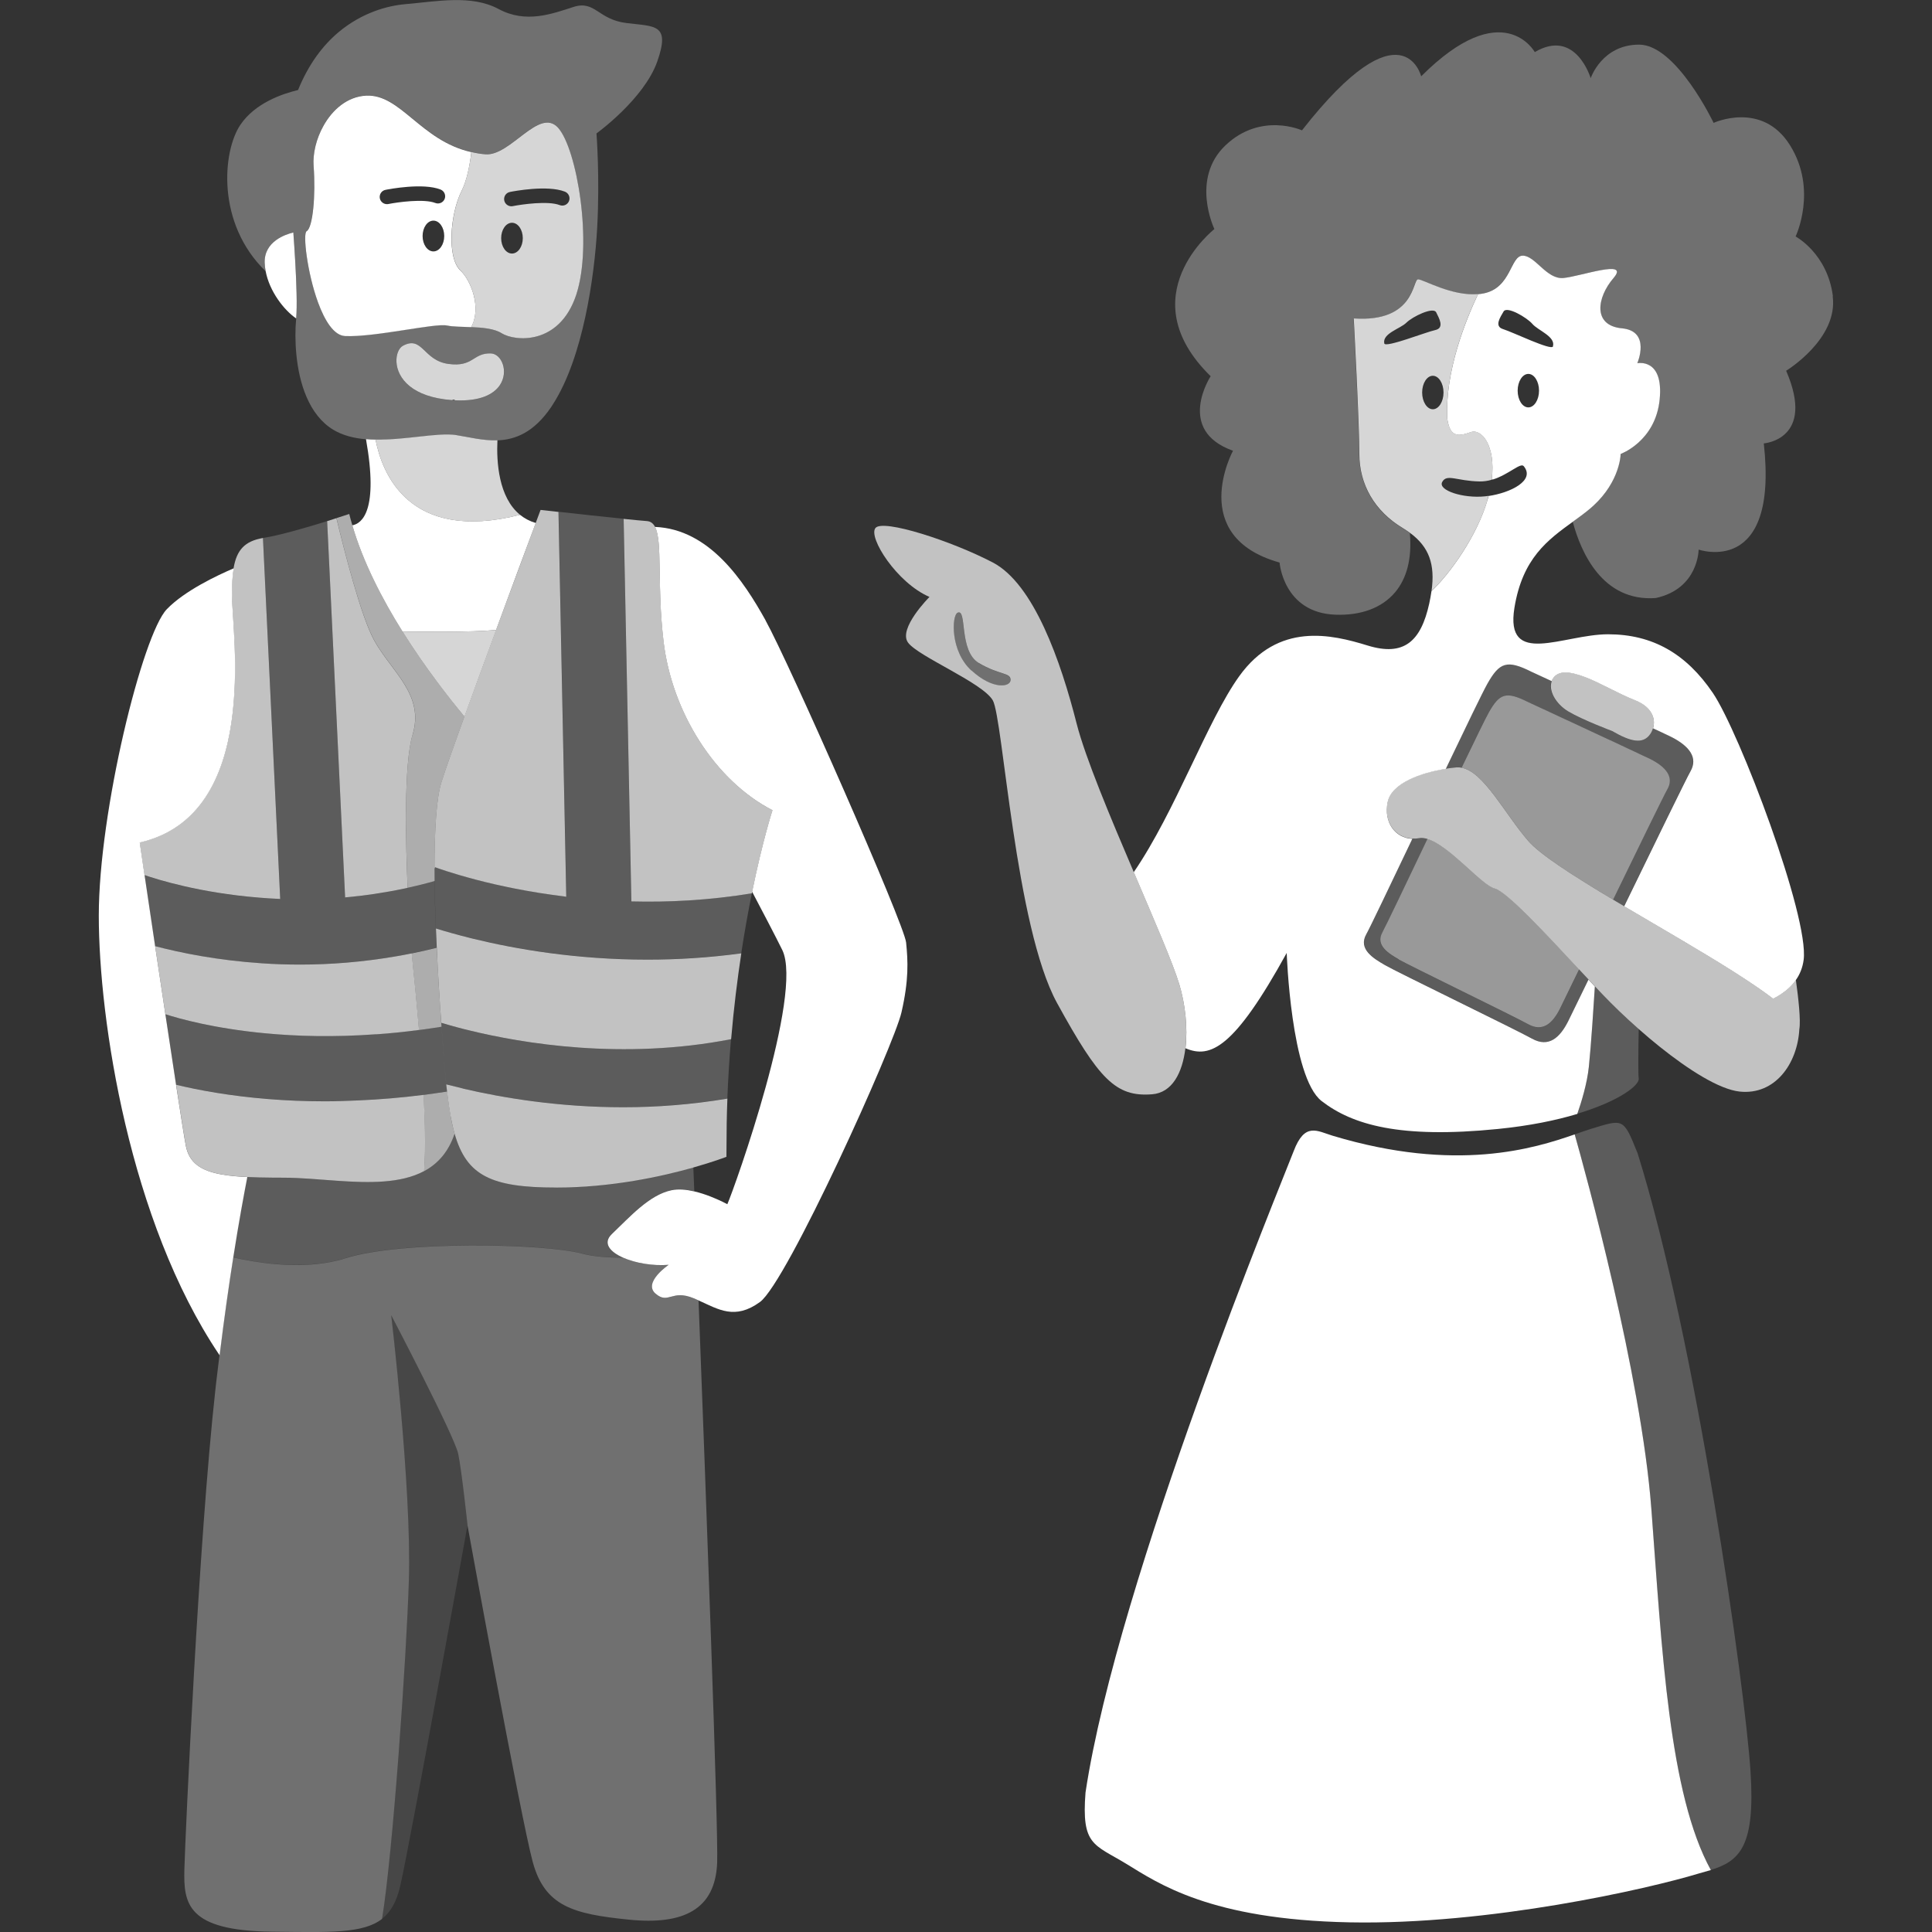 <svg viewBox="0 0 300 300" xmlns="http://www.w3.org/2000/svg"><rect x="0" y="0" width="300" height="300" fill="#333333" stroke="none"/><g fill="#fff"><path d="m 284.61 45.98 c -.87 -6.65 -5.79 -9.26 -5.79 -9.26 s 3.47 -7.23 -.87 -14.17 -11.86 -3.47 -11.86 -3.47 -5.79 -12.15 -11.57 -12.15 -7.52 5.21 -7.52 5.21 -2.31 -7.81 -8.68 -4.05 c 0 0 -4.92 -8.97 -17.64 3.76 0 0 -2.89 -11.57 -18.51 8.39 0 0 -6.36 -2.89 -11.86 2.31 -5.5 5.21 -1.74 13.02 -1.74 13.02 s -13.31 10.41 -.58 22.85 c 0 0 -5.5 8.39 3.47 11.57 0 0 -7.23 13.31 7.23 17.36 0 0 .58 7.81 8.68 8.1 3.91 .14 7.2 -1.02 9.28 -3.5 1.75 -2.1 2.63 -5.14 2.27 -9.18 -.35 -.26 -.73 -.52 -1.14 -.76 -4.34 -2.6 -6.73 -6.73 -6.73 -11.5 s -.87 -21.04 -.87 -21.04 c 9.55 .65 9.11 -6.07 9.98 -6.07 .81 0 5.21 2.64 9.32 2.29 .29 -.03 .59 -.06 .87 -.12 4.34 -.87 4.12 -5.86 6.07 -5.86 s 3.69 3.69 6.29 3.47 10.41 -3.04 7.81 0 -3.25 7.38 1.3 7.81 c 4.56 .43 2.39 5.42 2.39 5.42 s 4.12 -.87 3.47 5.64 -6.07 8.46 -6.07 8.46 c 0 .65 -.43 4.99 -4.99 8.68 -.79 .64 -1.6 1.23 -2.41 1.82 1.26 4.71 4.6 12.46 12.9 11.85 6.65 -1.45 6.65 -7.52 6.65 -7.52 s 12.44 4.34 10.12 -16.49 c 0 0 8.1 -.58 3.47 -11.28 0 0 8.1 -4.92 7.23 -11.57 z" opacity=".3"/><path d="m 230.96 77.65 c .07 -.22 .11 -.43 .17 -.65 -.18 .03 -.36 .05 -.53 .07 -3.4 .36 -7.38 -.94 -6.65 -2.24 .72 -1.3 2.24 -.14 5.79 -.07 .66 .01 1.3 -.09 1.89 -.26 0 -.03 .01 -.06 .01 -.08 .63 -5.25 -1.57 -7.93 -3.28 -7.32 -2.03 .72 -3.18 .72 -3.62 -2.03 -.42 -7.38 2.92 -15.53 4.77 -19.4 -4.11 .35 -8.51 -2.29 -9.32 -2.29 -.87 0 -.43 6.73 -9.98 6.07 0 0 .87 16.27 .87 21.04 s 2.39 8.89 6.73 11.5 c .41 .25 .78 .5 1.14 .76 2.94 2.17 3.92 4.85 3.34 9.02 2.95 -2.78 7.07 -8.61 8.69 -14.12 z m -16.01 -24.33 c -.32 -1.55 2.5 -2.28 3.44 -3.22 s 4.18 -2.51 4.62 -1.6 c .44 .9 1.34 2.42 -.14 2.75 -1.48 .32 -7.77 2.81 -7.92 2.08 z m 5.88 7.63 c 0 -1.44 .75 -2.6 1.66 -2.6 s 1.66 1.17 1.66 2.6 -.75 2.6 -1.66 2.6 -1.66 -1.17 -1.66 -2.6 z" opacity=".8"/><path d="m 251.64 70.5 s 5.42 -1.95 6.07 -8.46 -3.47 -5.64 -3.47 -5.64 2.17 -4.99 -2.39 -5.42 -3.91 -4.77 -1.3 -7.81 c 2.6 -3.04 -5.21 -.22 -7.81 0 s -4.34 -3.47 -6.29 -3.47 -1.74 4.99 -6.07 5.86 c -.29 .06 -.58 .1 -.87 .12 -1.84 3.87 -5.19 12.02 -4.77 19.4 .43 2.75 1.59 2.75 3.62 2.03 1.7 -.61 3.91 2.07 3.28 7.32 .05 .01 .1 .02 .16 .03 2.5 -.78 4.31 -2.69 4.81 -2.07 .91 1.11 .4 2.13 -.75 2.94 -1.18 .84 -3.04 1.44 -4.72 1.69 -.06 .22 -.1 .43 -.17 .65 -1.62 5.51 -5.74 11.34 -8.69 14.12 -.09 .61 -.2 1.25 -.35 1.94 -1.3 5.86 -3.91 8.24 -9.55 6.51 -5.64 -1.74 -13.88 -3.69 -19.96 4.77 -4.95 6.89 -9.9 20.98 -16.37 30.42 3.11 7.29 6.04 14.04 7.04 17.31 .97 3.18 1.36 6.87 .99 10.03 3.86 1.65 7.56 .02 15.72 -14.8 0 0 .65 19.31 5.42 23 s 12.15 5.86 27.33 4.34 c 5.02 -.5 9.12 -1.36 12.37 -2.34 .63 -1.81 1.53 -4.72 1.8 -7.35 .34 -3.25 .76 -9.71 .93 -12.45 -.32 -.34 -.65 -.69 -.99 -1.06 -1.63 3.36 -2.82 5.8 -3.13 6.42 -1.3 2.6 -3.04 4.19 -5.64 2.75 -2.6 -1.45 -21.12 -10.41 -22.85 -11.43 -1.74 -1.01 -4.19 -2.46 -2.89 -4.77 .55 -.97 3.63 -7.43 7.16 -14.83 -2.73 -.12 -4.48 -2.63 -3.83 -5.71 .62 -2.99 5.32 -4.58 9.02 -5.15 3.1 -6.48 5.75 -11.97 6.46 -13.22 1.88 -3.33 3.04 -3.76 6.8 -1.88 0 0 1.27 .59 3.2 1.48 .04 -.11 .07 -.23 .13 -.33 .87 -1.45 2.75 -1.16 5.06 -.29 s 4.92 2.46 7.81 3.62 c 2.42 .97 3.21 2.75 2.72 4.32 1.1 .52 1.97 .93 2.49 1.17 3.33 1.59 4.48 3.47 3.33 5.5 -.62 1.08 -5.59 11.28 -10.3 20.97 5.66 3.35 11.88 6.91 16.96 10.13 2.37 1.51 4.49 2.93 6.17 4.22 1.33 -.67 2.64 -1.61 3.55 -2.93 .6 -.86 1.03 -1.89 1.19 -3.11 .87 -6.73 -9.98 -35.36 -14.1 -41.44 -4.12 -6.07 -9.33 -9.11 -16.27 -9.11 s -16.05 5.21 -14.54 -4.12 c 1.26 -7.72 5.19 -10.54 9.09 -13.37 .81 -.59 1.63 -1.18 2.41 -1.82 4.56 -3.69 4.99 -8.03 4.99 -8.68 z m -14.32 -7.24 c -.92 0 -1.66 -1.17 -1.66 -2.6 s .75 -2.6 1.66 -2.6 1.66 1.17 1.66 2.6 -.75 2.6 -1.66 2.6 z m 3.83 -9.47 c -.21 .72 -6.29 -2.24 -7.74 -2.68 -1.45 -.43 -.43 -1.88 .07 -2.75 .51 -.87 3.62 .94 4.48 1.95 .87 1.01 3.62 1.95 3.18 3.47 z"/><path d="m 183.09 152.72 c -1 -3.26 -3.93 -10.02 -7.04 -17.31 -3.65 -8.54 -7.54 -17.82 -8.87 -23.05 -2.46 -9.69 -6.65 -21.69 -13.02 -25.02 s -17.07 -6.8 -18.22 -5.35 c -1.16 1.45 3.33 8.53 8.39 10.7 0 0 -4.92 4.92 -3.33 7.09 s 11.57 6.22 13.16 8.97 3.47 35.14 9.98 47 9.11 14.61 14.75 14.17 c 3.11 -.24 4.72 -3.3 5.18 -7.18 .37 -3.16 -.01 -6.85 -.99 -10.03 z m -32.25 -48.6 c -3.33 -3.04 -3.04 -8.53 -2.17 -8.97 1.56 -.78 .14 5.93 3.33 7.81 3.18 1.88 4.92 1.45 4.92 2.6 s -2.75 1.59 -6.07 -1.45 z" opacity=".7"/><path d="m 244.51 176.15 c -6.2 2.16 -18.35 5.99 -37.56 .21 -2.42 -.73 -4.34 -2.17 -6.07 2.39 -1.74 4.56 -27.33 66.38 -32.32 99.58 -.65 8.24 1.3 8.03 6.29 11.06 4.99 3.04 13.02 8.68 34.71 9.11 s 46.43 -5.21 54.24 -7.59 c .65 -.18 1.27 -.35 1.86 -.53 -6.51 -11.8 -7.58 -34.14 -9.24 -56.09 -1.58 -20.89 -10.31 -52.52 -11.9 -58.13 z"/><path d="m 254.24 178.97 c -2.17 -5.42 -2.17 -5.21 -7.16 -3.69 -.7 .21 -1.56 .52 -2.57 .87 1.59 5.62 10.32 37.24 11.9 58.13 1.66 21.95 2.73 44.3 9.24 56.09 4.48 -1.4 6.93 -3.61 6.17 -15.31 -.87 -13.23 -8.46 -67.03 -17.57 -96.1 z" opacity=".2"/><path d="m 242.24 156.62 c -1.14 2.29 -2.67 3.69 -4.96 2.42 s -18.56 -9.15 -20.08 -10.04 c -1.53 -.89 -3.69 -2.16 -2.54 -4.19 .52 -.92 3.62 -7.42 7 -14.52 -.45 -.13 -.88 -.19 -1.26 -.12 s -.74 .08 -1.08 .07 c -3.53 7.4 -6.61 13.86 -7.16 14.83 -1.3 2.31 1.16 3.76 2.89 4.77 1.74 1.01 20.25 9.98 22.85 11.43 s 4.34 -.14 5.64 -2.75 c .31 -.62 1.5 -3.06 3.13 -6.42 -.47 -.51 -.96 -1.03 -1.46 -1.56 -1.55 3.19 -2.68 5.53 -2.97 6.1 z" opacity=".2"/><path d="m 226.95 119.21 c 2.07 -4.31 3.72 -7.7 4.23 -8.6 1.65 -2.92 2.67 -3.31 5.97 -1.65 0 0 15.89 7.37 18.81 8.77 s 3.94 3.05 2.92 4.83 c -.52 .9 -4.48 9.03 -8.42 17.13 .57 .34 1.14 .68 1.72 1.02 4.71 -9.69 9.68 -19.89 10.3 -20.97 1.16 -2.03 0 -3.91 -3.33 -5.5 -.52 -.25 -1.39 -.66 -2.49 -1.17 -.09 .3 -.22 .6 -.41 .88 -1.16 1.74 -3.18 1.16 -5.93 -.43 0 0 -4.63 -1.74 -6.8 -3.04 -2.02 -1.21 -3.14 -3.29 -2.59 -4.74 -1.92 -.89 -3.2 -1.48 -3.2 -1.48 -3.76 -1.88 -4.92 -1.45 -6.8 1.88 -.71 1.25 -3.36 6.74 -6.46 13.22 .59 -.09 1.16 -.16 1.69 -.2 .26 -.02 .51 0 .77 .05 z" opacity=".2"/><path d="m 243.54 110.48 c 2.17 1.3 6.8 3.04 6.8 3.04 2.75 1.59 4.77 2.17 5.93 .43 .19 -.28 .31 -.58 .41 -.88 .49 -1.57 -.3 -3.35 -2.72 -4.32 -2.89 -1.16 -5.5 -2.75 -7.81 -3.62 s -4.19 -1.16 -5.06 .29 c -.06 .1 -.09 .22 -.13 .33 -.55 1.45 .57 3.53 2.59 4.74 z" opacity=".7"/><path d="m 255.97 117.73 c -2.92 -1.4 -18.81 -8.77 -18.81 -8.77 -3.31 -1.65 -4.32 -1.27 -5.97 1.65 -.51 .9 -2.16 4.29 -4.23 8.6 3.47 .64 6.71 7.17 10.37 11.38 1.89 2.17 7.06 5.47 13.15 9.1 3.94 -8.11 7.9 -16.23 8.42 -17.13 1.02 -1.78 0 -3.43 -2.92 -4.83 z" opacity=".5"/><path d="m 217.2 148.99 c 1.53 .89 17.79 8.77 20.08 10.04 s 3.81 -.13 4.96 -2.42 c .29 -.58 1.42 -2.91 2.97 -6.1 -5.17 -5.56 -11.25 -12.09 -13.1 -12.56 -2.05 -.51 -7.03 -6.66 -10.45 -7.69 -3.39 7.11 -6.49 13.6 -7 14.52 -1.14 2.03 1.02 3.31 2.54 4.19 z" opacity=".5"/><path d="m 248.89 154.45 c -.4 -.42 -.81 -.86 -1.24 -1.31 -.17 2.74 -.6 9.2 -.93 12.45 -.27 2.63 -1.17 5.54 -1.8 7.35 6.6 -1.98 9.68 -4.45 9.54 -5.47 -.1 -.67 -.07 -4.08 0 -7.69 -2.09 -1.84 -4.02 -3.7 -5.57 -5.33 z" opacity=".2"/><path d="m 275.32 155.06 c -1.69 -1.29 -3.8 -2.72 -6.17 -4.22 -5.08 -3.22 -11.31 -6.78 -16.96 -10.13 -.58 -.34 -1.15 -.68 -1.72 -1.02 -6.09 -3.64 -11.26 -6.93 -13.15 -9.1 -3.66 -4.21 -6.9 -10.74 -10.37 -11.38 -.25 -.05 -.51 -.07 -.77 -.05 -.52 .04 -1.09 .11 -1.69 .2 -3.7 .57 -8.39 2.16 -9.02 5.15 -.64 3.08 1.11 5.58 3.83 5.71 .35 .02 .71 0 1.08 -.07 .39 -.07 .81 -.01 1.26 .12 3.43 1.02 8.41 7.18 10.45 7.69 1.85 .46 7.92 6.99 13.1 12.56 .49 .53 .98 1.06 1.46 1.56 .34 .36 .66 .71 .99 1.06 .43 .46 .84 .9 1.24 1.31 1.55 1.63 3.48 3.49 5.57 5.33 1.05 .93 2.14 1.85 3.25 2.74 4.51 3.61 9.27 6.64 12.44 6.98 5.5 .58 8.97 -4.34 9.26 -9.69 .24 -1.37 -.15 -4.86 -.54 -7.67 -.92 1.33 -2.22 2.27 -3.55 2.93 z" opacity=".7"/><path d="m 151.99 102.96 c -3.18 -1.88 -1.77 -8.59 -3.33 -7.81 -.87 .43 -1.16 5.93 2.17 8.97 s 6.07 2.6 6.07 1.45 -1.74 -.72 -4.92 -2.6 z" opacity=".3"/><path d="m 68.56 159.42 c -.02 -.2 -.03 -.4 -.05 -.6 -.27 -3.82 -.51 -7.78 -.7 -11.65 -1.31 .33 -2.61 .62 -3.89 .88 .41 3.88 .8 7.93 1.13 11.89 1.15 -.15 2.32 -.32 3.5 -.51 z" opacity=".6"/><path d="m 73.86 136.57 c -3.93 -1.03 -6.22 -1.89 -6.29 -1.92 l -.09 .23 c 0 .63 .01 1.28 .01 1.93 .03 2.34 .09 4.81 .19 7.35 1.41 .44 3.23 .97 5.4 1.5 .16 .04 .33 .08 .49 .12 6.46 1.57 15.87 3.22 26.96 3.22 4.6 0 9.49 -.29 14.57 -.98 .53 -3.46 1.1 -6.58 1.65 -9.32 -6.6 1.1 -12.93 1.41 -18.71 1.26 l -1.2 -59.4 c -3.15 -.32 -7.37 -.78 -10.11 -1.09 l 1.21 59.75 c -5.75 -.7 -10.57 -1.74 -14.08 -2.66 z" opacity=".2"/><path d="m 69.82 159.2 c .67 .19 1.44 .4 2.31 .62 .23 .06 .46 .12 .7 .17 8.2 2.01 23.82 4.67 40.7 1.37 .41 -4.84 .97 -9.31 1.58 -13.33 -5.08 .69 -9.97 .98 -14.57 .98 -11.1 0 -20.51 -1.65 -26.96 -3.22 -.16 -.04 -.33 -.08 -.49 -.12 -2.17 -.54 -3.99 -1.06 -5.4 -1.5 .04 .99 .08 1.99 .13 3 .18 3.88 .42 7.84 .7 11.65 .38 .11 .81 .24 1.31 .38 z" opacity=".7"/><path d="m 72.82 159.99 c -.24 -.06 -.47 -.12 -.7 -.17 -.87 -.22 -1.64 -.43 -2.31 -.62 -.49 -.14 -.93 -.27 -1.31 -.38 .02 .2 .03 .4 .05 .6 .14 1.86 .28 3.69 .42 5.45 .1 1.25 .21 2.41 .32 3.51 .81 .21 1.71 .44 2.67 .66 .03 .01 .05 .01 .08 .02 5.93 1.39 14.61 2.86 24.71 2.86 5.09 0 10.55 -.39 16.19 -1.34 .13 -3.2 .32 -6.28 .57 -9.22 -16.88 3.3 -32.51 .64 -40.7 -1.37 z" opacity=".2"/><path d="m 77.03 97.82 c 2.55 -6.93 4.97 -13.44 6.16 -16.61 -.95 -.28 -1.76 -.72 -2.44 -1.27 -17.36 4.42 -21.47 -6.64 -22.43 -11.67 -.5 -.01 -1 -.03 -1.49 -.08 1.98 11.12 -.63 13.11 -2.12 13.38 1.65 5.69 4.63 11.45 7.79 16.49 2.71 .04 10.87 .13 14.53 -.24 z"/><path d="m 71.47 41.97 c 1.74 1.65 3.31 5.9 1.69 8.82 1.75 .07 3.61 .24 4.71 .94 2.06 1.3 9 1.95 11.61 -5.97 2.6 -7.92 .11 -22.67 -2.82 -25.92 s -7.39 4.43 -11.28 4.12 c -.77 -.06 -1.49 -.19 -2.18 -.35 -.26 2.1 -.71 4.4 -1.5 5.99 -1.84 3.69 -2.28 10.41 -.22 12.37 z m 7.7 -12.16 c .59 -.12 5.83 -1.12 8.55 -.05 .58 .23 .86 .88 .64 1.45 -.23 .58 -.87 .86 -1.45 .64 -1.79 -.7 -5.87 -.12 -7.29 .16 -.07 .02 -.15 .02 -.22 .02 -.52 0 -.99 -.37 -1.1 -.9 -.12 -.61 .27 -1.2 .88 -1.32 z m .33 4.78 c .93 0 1.68 1.07 1.68 2.39 s -.75 2.39 -1.68 2.39 -1.68 -1.07 -1.68 -2.39 .75 -2.39 1.68 -2.39 z" opacity=".8"/><path d="m 69.41 50.54 c .8 .2 2.24 .19 3.75 .26 1.62 -2.92 .05 -7.18 -1.69 -8.82 -2.06 -1.95 -1.63 -8.68 .22 -12.37 .8 -1.59 1.25 -3.89 1.5 -5.99 -7.88 -1.77 -10.98 -9.06 -16.36 -8.77 -2.91 .16 -5.21 2.18 -6.61 4.7 -1.11 1.99 -1.67 4.3 -1.52 6.26 .33 4.45 -.11 9.55 -1.09 10.09 -.61 .34 .08 6.42 1.77 11.05 1.04 2.84 2.46 5.14 4.19 5.23 4.56 .22 14.1 -2.06 15.84 -1.63 z m -9.11 -18.86 c -.07 .02 -.15 .02 -.22 .02 -.52 0 -.99 -.37 -1.1 -.9 -.12 -.61 .27 -1.2 .88 -1.32 .59 -.12 5.83 -1.12 8.55 -.05 .58 .23 .86 .88 .64 1.45 -.23 .58 -.88 .86 -1.45 .64 -1.79 -.7 -5.87 -.12 -7.29 .16 z m 7 7.36 c -.93 0 -1.68 -1.07 -1.68 -2.39 s .75 -2.39 1.68 -2.39 1.68 1.07 1.68 2.39 -.75 2.39 -1.68 2.39 z"/><path d="m 46.05 45.57 c -.06 -2.95 -.29 -6.56 -.5 -9.47 -1.21 .29 -4.54 1.39 -4.45 4.68 .01 .45 .07 .89 .15 1.33 .59 3.12 2.83 6.03 4.74 7.34 .08 -.99 .1 -2.34 .06 -3.88 z"/><path d="m 58.32 68.27 c .96 5.03 5.07 16.1 22.43 11.67 -3.33 -2.71 -3.67 -8.19 -3.51 -11.57 -2.27 .08 -4.46 -.51 -6.41 -.81 -2.86 -.43 -7.85 .79 -12.51 .7 z" opacity=".8"/><path d="m 70.82 67.57 c 1.95 .29 4.15 .89 6.41 .81 2.77 -.1 5.65 -1.21 8.34 -5.15 .11 -.16 .21 -.34 .32 -.5 4.64 -7.25 6.42 -19.74 6.84 -27.37 .43 -7.81 -.11 -14.64 -.11 -14.64 s 7.38 -5.32 9.44 -11.17 c 2.06 -5.86 -.33 -5.42 -4.77 -5.97 -4.45 -.54 -4.88 -3.58 -8.24 -2.5 s -7.38 2.6 -11.61 .33 c -4.23 -2.28 -9.55 -1.19 -14.54 -.76 -2.74 .24 -6.72 1.31 -10.37 4.38 -2.38 2.01 -4.6 4.89 -6.25 8.95 -2.36 .56 -6.69 2 -8.98 5.44 -2.75 4.12 -3.72 15.28 3.95 22.7 -.08 -.44 -.14 -.89 -.15 -1.33 -.09 -3.29 3.24 -4.39 4.45 -4.68 .22 2.91 .44 6.52 .5 9.47 .03 1.53 .02 2.89 -.06 3.88 0 .04 -.01 .08 -.01 .12 -.14 1.51 -.16 3.44 .04 5.48 .43 4.42 1.93 9.36 5.71 11.66 1.49 .9 3.24 1.33 5.1 1.49 .49 .04 .99 .07 1.49 .08 4.65 .09 9.64 -1.13 12.51 -.7 z m 6.82 -7.78 c -.94 1.42 -3.05 2.55 -6.92 2.37 -.11 -.01 -.22 -.01 -.34 -.01 -.07 0 -.12 -.02 -.19 -.02 -3.11 -.23 -5.2 -1.07 -6.54 -2.14 -2.87 -2.29 -2.33 -5.63 -1.08 -6.3 3.04 -1.63 3.15 2.28 7.05 2.82 3.91 .54 3.8 -1.74 6.62 -1.63 1.66 .06 2.8 2.81 1.4 4.91 z m -24.07 -7.63 c -1.73 -.08 -3.15 -2.38 -4.19 -5.23 -1.69 -4.63 -2.38 -10.71 -1.77 -11.05 .98 -.54 1.41 -5.64 1.09 -10.09 -.14 -1.96 .41 -4.27 1.52 -6.26 1.41 -2.52 3.71 -4.54 6.61 -4.7 5.38 -.3 8.49 6.99 16.36 8.77 .69 .16 1.41 .28 2.18 .35 3.89 .31 8.35 -7.38 11.28 -4.12 2.93 3.25 5.42 18.01 2.82 25.92 -2.6 7.92 -9.55 7.27 -11.61 5.97 -1.11 -.7 -2.96 -.87 -4.71 -.94 -1.51 -.06 -2.94 -.06 -3.75 -.26 -1.74 -.43 -11.28 1.84 -15.84 1.63 z" opacity=".3"/><path d="m 76.24 54.88 c -2.82 -.11 -2.71 2.17 -6.62 1.63 s -4.01 -4.45 -7.05 -2.82 c -1.25 .67 -1.79 4.01 1.08 6.3 1.34 1.07 3.43 1.91 6.54 2.14 l .25 -.08 c .09 .04 .18 .08 .27 .11 3.87 .18 5.98 -.95 6.92 -2.37 1.4 -2.11 .26 -4.85 -1.4 -4.91 z" opacity=".8"/><path d="m 60.73 204.2 s 3.18 26.76 2.75 41.07 c -.37 12.06 -2.48 42.39 -4.17 52.69 1.4 -1.09 2.31 -2.74 2.87 -5.25 1.74 -7.81 10.41 -55.83 10.41 -55.83 s -.87 -8.39 -1.45 -11.14 -10.41 -21.55 -10.41 -21.55 z" opacity=".1"/><path d="m 70 173.4 c -.22 -1.19 -.41 -2.48 -.57 -3.91 -1.24 .19 -2.46 .37 -3.66 .53 .06 1.17 .11 2.3 .15 3.39 .02 .69 .04 1.36 .05 2.01 .05 2.5 .02 4.7 -.13 6.44 2.11 -1.13 3.78 -2.95 4.75 -5.81 -.12 -.41 -.22 -.85 -.33 -1.3 -.1 -.43 -.19 -.88 -.27 -1.34 z" opacity=".6"/><path d="m 72.05 169.05 c -.03 .01 -.06 .01 -.09 .02 0 -.01 0 -.02 0 -.03 -.96 -.23 -1.86 -.45 -2.67 -.66 .04 .39 .09 .74 .13 1.11 .16 1.43 .35 2.73 .57 3.91 .09 .46 .17 .91 .27 1.34 .1 .45 .21 .89 .33 1.3 1.86 6.53 5.71 8.36 15.74 8.36 8.63 0 16.46 -1.73 21.33 -3.11 3.21 -.91 5.14 -1.66 5.14 -1.66 0 -.46 .01 -.91 .01 -1.37 0 -2.62 .04 -5.19 .14 -7.67 -5.64 .95 -11.09 1.34 -16.19 1.34 -10.1 0 -18.78 -1.48 -24.71 -2.86 z" opacity=".7"/><path d="m 116.75 138.71 c .02 -.08 .03 -.16 .05 -.24 1.64 -8 3.16 -12.66 3.16 -12.66 -8.89 -4.56 -15.62 -15.19 -16.92 -26.25 -1.05 -8.92 -.13 -15.44 -1.32 -17.74 -.29 -.55 -.69 -.87 -1.28 -.91 -.72 -.05 -2.03 -.18 -3.6 -.34 l 1.2 59.4 c 5.78 .15 12.11 -.17 18.71 -1.26 z" opacity=".7"/><path d="m 118.87 96.31 c -3.4 -6.12 -8.72 -14.15 -17.16 -14.49 1.2 2.31 .27 8.82 1.32 17.74 1.3 11.06 8.03 21.69 16.92 26.25 0 0 -1.52 4.66 -3.16 12.66 1.4 2.65 3.73 7.1 4.68 9.04 3.33 6.8 -7.38 36.88 -8.53 39.48 0 0 -.29 -.16 -.77 -.39 -.93 -.45 -2.6 -1.19 -4.36 -1.6 -1.21 -.28 -2.46 -.41 -3.54 -.18 -3.47 .72 -6.51 4.19 -9.26 6.8 -1.45 1.38 -.35 2.75 1.77 3.68 1.89 .83 4.59 1.3 7.05 1.1 0 0 -4.05 2.75 -2.03 4.48 s 2.46 -.72 5.93 .72 c .25 .1 .49 .21 .73 .32 3.12 1.41 5.65 3.08 9.54 .26 4.19 -3.04 20.83 -39.92 21.98 -44.98 1.16 -5.06 1.01 -7.95 .72 -10.85 -.29 -2.89 -18.22 -43.53 -21.84 -50.04 z"/><path d="m 62.5 98.06 c 3.58 5.71 7.36 10.5 9.62 13.21 1.48 -4.1 3.23 -8.86 4.92 -13.45 -3.66 .37 -11.82 .28 -14.53 .24 z" opacity=".8"/><path d="m 64.06 114.1 c -1.41 4.65 -1.03 17.55 -.76 23.76 1.38 -.31 2.78 -.65 4.19 -1.05 -.01 -.65 -.01 -1.3 -.01 -1.93 -.01 -5.99 .28 -10.89 1.07 -13.41 .3 -.97 .88 -2.67 1.64 -4.81 .35 -.99 .74 -2.08 1.16 -3.25 .25 -.69 .51 -1.4 .77 -2.15 -2.26 -2.71 -6.04 -7.5 -9.62 -13.21 -3.16 -5.04 -6.14 -10.8 -7.79 -16.49 -.17 -.58 -.34 -1.17 -.48 -1.75 0 0 -.78 .26 -1.98 .64 1.18 4.94 3.82 15.33 5.89 19.03 2.75 4.92 7.81 8.39 5.93 14.61 z" opacity=".6"/><path d="m 72.11 111.27 c -.27 .74 -.52 1.45 -.77 2.15 -.42 1.17 -.81 2.26 -1.16 3.25 -.76 2.15 -1.34 3.84 -1.64 4.81 -.78 2.51 -1.07 7.42 -1.07 13.41 l .09 -.23 c .07 .03 2.37 .89 6.29 1.92 3.51 .92 8.32 1.96 14.08 2.66 l -1.21 -59.75 c -1.66 -.19 -2.78 -.31 -2.78 -.31 s -.28 .75 -.76 2.04 c -1.18 3.18 -3.6 9.69 -6.16 16.61 -1.69 4.58 -3.43 9.35 -4.92 13.45 z" opacity=".7"/><path d="m 21.68 130.8 s .29 1.97 .75 5.08 c 1.96 .68 8.55 2.76 17.74 3.5 1.08 .09 2.19 .16 3.34 .21 l -2.68 -56.05 c -2.83 .49 -4.08 1.86 -4.56 4.69 -.2 1.14 -.27 2.52 -.27 4.18 0 5.86 4.56 34.06 -14.32 38.4 z" opacity=".7"/><path d="m 58.39 160.61 c 2.14 -.15 4.37 -.37 6.67 -.68 -.33 -3.96 -.73 -8.01 -1.13 -11.89 -.79 .16 -1.57 .31 -2.34 .44 -5.31 .92 -10.35 1.3 -15 1.3 -2.06 0 -4.04 -.07 -5.93 -.2 -6.91 -.46 -12.61 -1.62 -16.57 -2.66 .51 3.4 1.05 7.03 1.59 10.57 2.14 .69 7.54 2.21 15.5 2.96 4.84 .46 10.63 .63 17.22 .15 z" opacity=".7"/><path d="m 40.17 139.39 c -9.19 -.74 -15.77 -2.81 -17.74 -3.5 .43 2.89 1.01 6.78 1.64 11.03 3.96 1.04 9.66 2.21 16.57 2.66 1.89 .12 3.87 .2 5.93 .2 4.65 0 9.7 -.38 15 -1.3 .78 -.14 1.56 -.28 2.34 -.44 1.28 -.26 2.58 -.56 3.89 -.88 -.05 -1 -.09 -2.01 -.13 -3 -.1 -2.54 -.17 -5.01 -.19 -7.35 -1.41 .4 -2.81 .74 -4.19 1.05 -.16 .04 -.32 .08 -.48 .11 -3.17 .68 -6.26 1.12 -9.22 1.38 l -2.79 -58.43 c -3.02 .94 -7.33 2.2 -9.81 2.59 -.06 .01 -.11 .02 -.16 .03 l 2.68 56.05 c -1.15 -.05 -2.26 -.12 -3.34 -.21 z" opacity=".2"/><path d="m 50.46 171.01 c 1.67 0 3.43 -.05 5.22 -.14 3.19 -.14 6.55 -.41 10.09 -.86 1.2 -.15 2.42 -.33 3.66 -.53 -.04 -.37 -.09 -.72 -.13 -1.11 -.11 -1.1 -.22 -2.26 -.32 -3.51 -.14 -1.76 -.28 -3.59 -.42 -5.45 -1.18 .19 -2.35 .36 -3.5 .51 -2.31 .3 -4.53 .52 -6.67 .68 -6.59 .47 -12.38 .3 -17.22 -.15 -7.96 -.75 -13.35 -2.26 -15.5 -2.96 .59 3.9 1.16 7.69 1.66 10.94 3.49 .84 8.32 1.74 14.31 2.22 2.71 .22 5.65 .35 8.81 .35 z" opacity=".2"/><path d="m 101.81 200.88 c -2.03 -1.74 2.03 -4.48 2.03 -4.48 -2.46 .21 -5.16 -.27 -7.05 -1.1 -2.46 -.02 -4.76 -.19 -6.4 -.64 -5.79 -1.59 -28.2 -2.03 -36.74 .72 -1.5 .48 -3.09 .77 -4.68 .92 -2.09 .2 -4.18 .16 -6.12 0 -2.67 -.23 -5.04 -.68 -6.65 -1.06 -.67 4.26 -1.4 9.35 -2.12 15.19 -.18 1.45 -.36 2.94 -.54 4.48 -.04 .36 -.08 .75 -.12 1.12 -2.55 22.97 -4.65 68.97 -4.79 74.23 -.14 5.35 .43 9.55 13.6 9.69 8.93 .1 14.13 .32 17.09 -1.98 1.69 -10.3 3.8 -40.63 4.17 -52.69 .43 -14.32 -2.75 -41.07 -2.75 -41.07 s 9.84 18.8 10.41 21.55 1.45 11.14 1.45 11.14 8.24 45.27 10.12 52.21 6.36 8.1 14.9 8.97 13.45 -1.59 13.74 -8.82 c .2 -5.06 -1.72 -56.71 -2.89 -87.33 -.24 -.11 -.48 -.22 -.73 -.32 -3.47 -1.45 -3.91 1.01 -5.93 -.72 z" opacity=".3"/><path d="m 38.39 182.77 c -1.47 -.07 -2.76 -.19 -3.87 -.38 -3.36 -.58 -5.16 -1.83 -5.67 -4.5 -.22 -1.15 -.79 -4.74 -1.51 -9.44 -.5 -3.25 -1.08 -7.04 -1.66 -10.94 -.54 -3.55 -1.08 -7.17 -1.59 -10.57 -.64 -4.26 -1.22 -8.14 -1.64 -11.03 -.46 -3.12 -.75 -5.08 -.75 -5.08 18.87 -4.34 14.32 -32.54 14.32 -38.4 0 -1.66 .07 -3.03 .27 -4.18 -2.51 1.07 -7.62 3.47 -10.39 6.35 -3.76 3.91 -10.56 31.38 -10.56 47.58 s 4.77 47.44 18.66 68.12 c .04 .05 .07 .1 .1 .15 .72 -5.84 1.45 -10.93 2.12 -15.19 .89 -5.66 1.67 -9.86 2.18 -12.47 z"/><path d="m 86.33 184.39 c -10.03 0 -13.88 -1.83 -15.74 -8.36 -.98 2.86 -2.64 4.68 -4.75 5.81 -3.63 1.94 -8.55 1.84 -13.46 1.5 -2.88 -.2 -5.75 -.48 -8.36 -.48 -.63 0 -1.23 0 -1.81 -.01 -1.4 -.01 -2.67 -.04 -3.84 -.1 -.52 2.61 -1.3 6.81 -2.18 12.47 1.62 .38 3.98 .83 6.65 1.06 1.94 .16 4.03 .2 6.12 0 1.59 -.15 3.17 -.43 4.68 -.92 8.53 -2.75 30.95 -2.31 36.74 -.72 1.64 .45 3.94 .62 6.4 .64 -2.12 -.93 -3.23 -2.3 -1.77 -3.68 2.75 -2.6 5.79 -6.07 9.26 -6.8 1.08 -.23 2.33 -.1 3.54 .18 -.06 -1.55 -.11 -2.8 -.15 -3.73 -4.87 1.38 -12.7 3.11 -21.33 3.11 z" opacity=".2"/><path d="m 44.03 182.87 c 2.61 0 5.48 .28 8.36 .48 4.91 .34 9.83 .44 13.46 -1.5 .14 -1.74 .18 -3.94 .13 -6.44 -.01 -.65 -.03 -1.32 -.05 -2.01 -.04 -1.09 -.09 -2.22 -.15 -3.39 -3.55 .45 -6.9 .72 -10.09 .86 -1.79 .08 -3.55 .14 -5.22 .14 -3.16 0 -6.11 -.13 -8.81 -.35 -5.99 -.48 -10.82 -1.38 -14.31 -2.22 .72 4.71 1.29 8.29 1.51 9.44 .51 2.68 2.31 3.93 5.67 4.5 1.11 .19 2.4 .31 3.87 .38 1.17 .06 2.43 .09 3.84 .1 .58 .01 1.18 .01 1.81 .01 z" opacity=".7"/><path d="m 62.82 137.97 c .16 -.03 .32 -.08 .48 -.11 -.28 -6.21 -.65 -19.11 .76 -23.76 1.88 -6.22 -3.18 -9.69 -5.93 -14.61 -2.07 -3.7 -4.7 -14.09 -5.89 -19.03 -.08 .03 -.15 .05 -.24 .08 -.37 .12 -.77 .24 -1.2 .38 l 2.79 58.43 c 2.96 -.26 6.05 -.71 9.22 -1.38 z" opacity=".7"/></g></svg>
